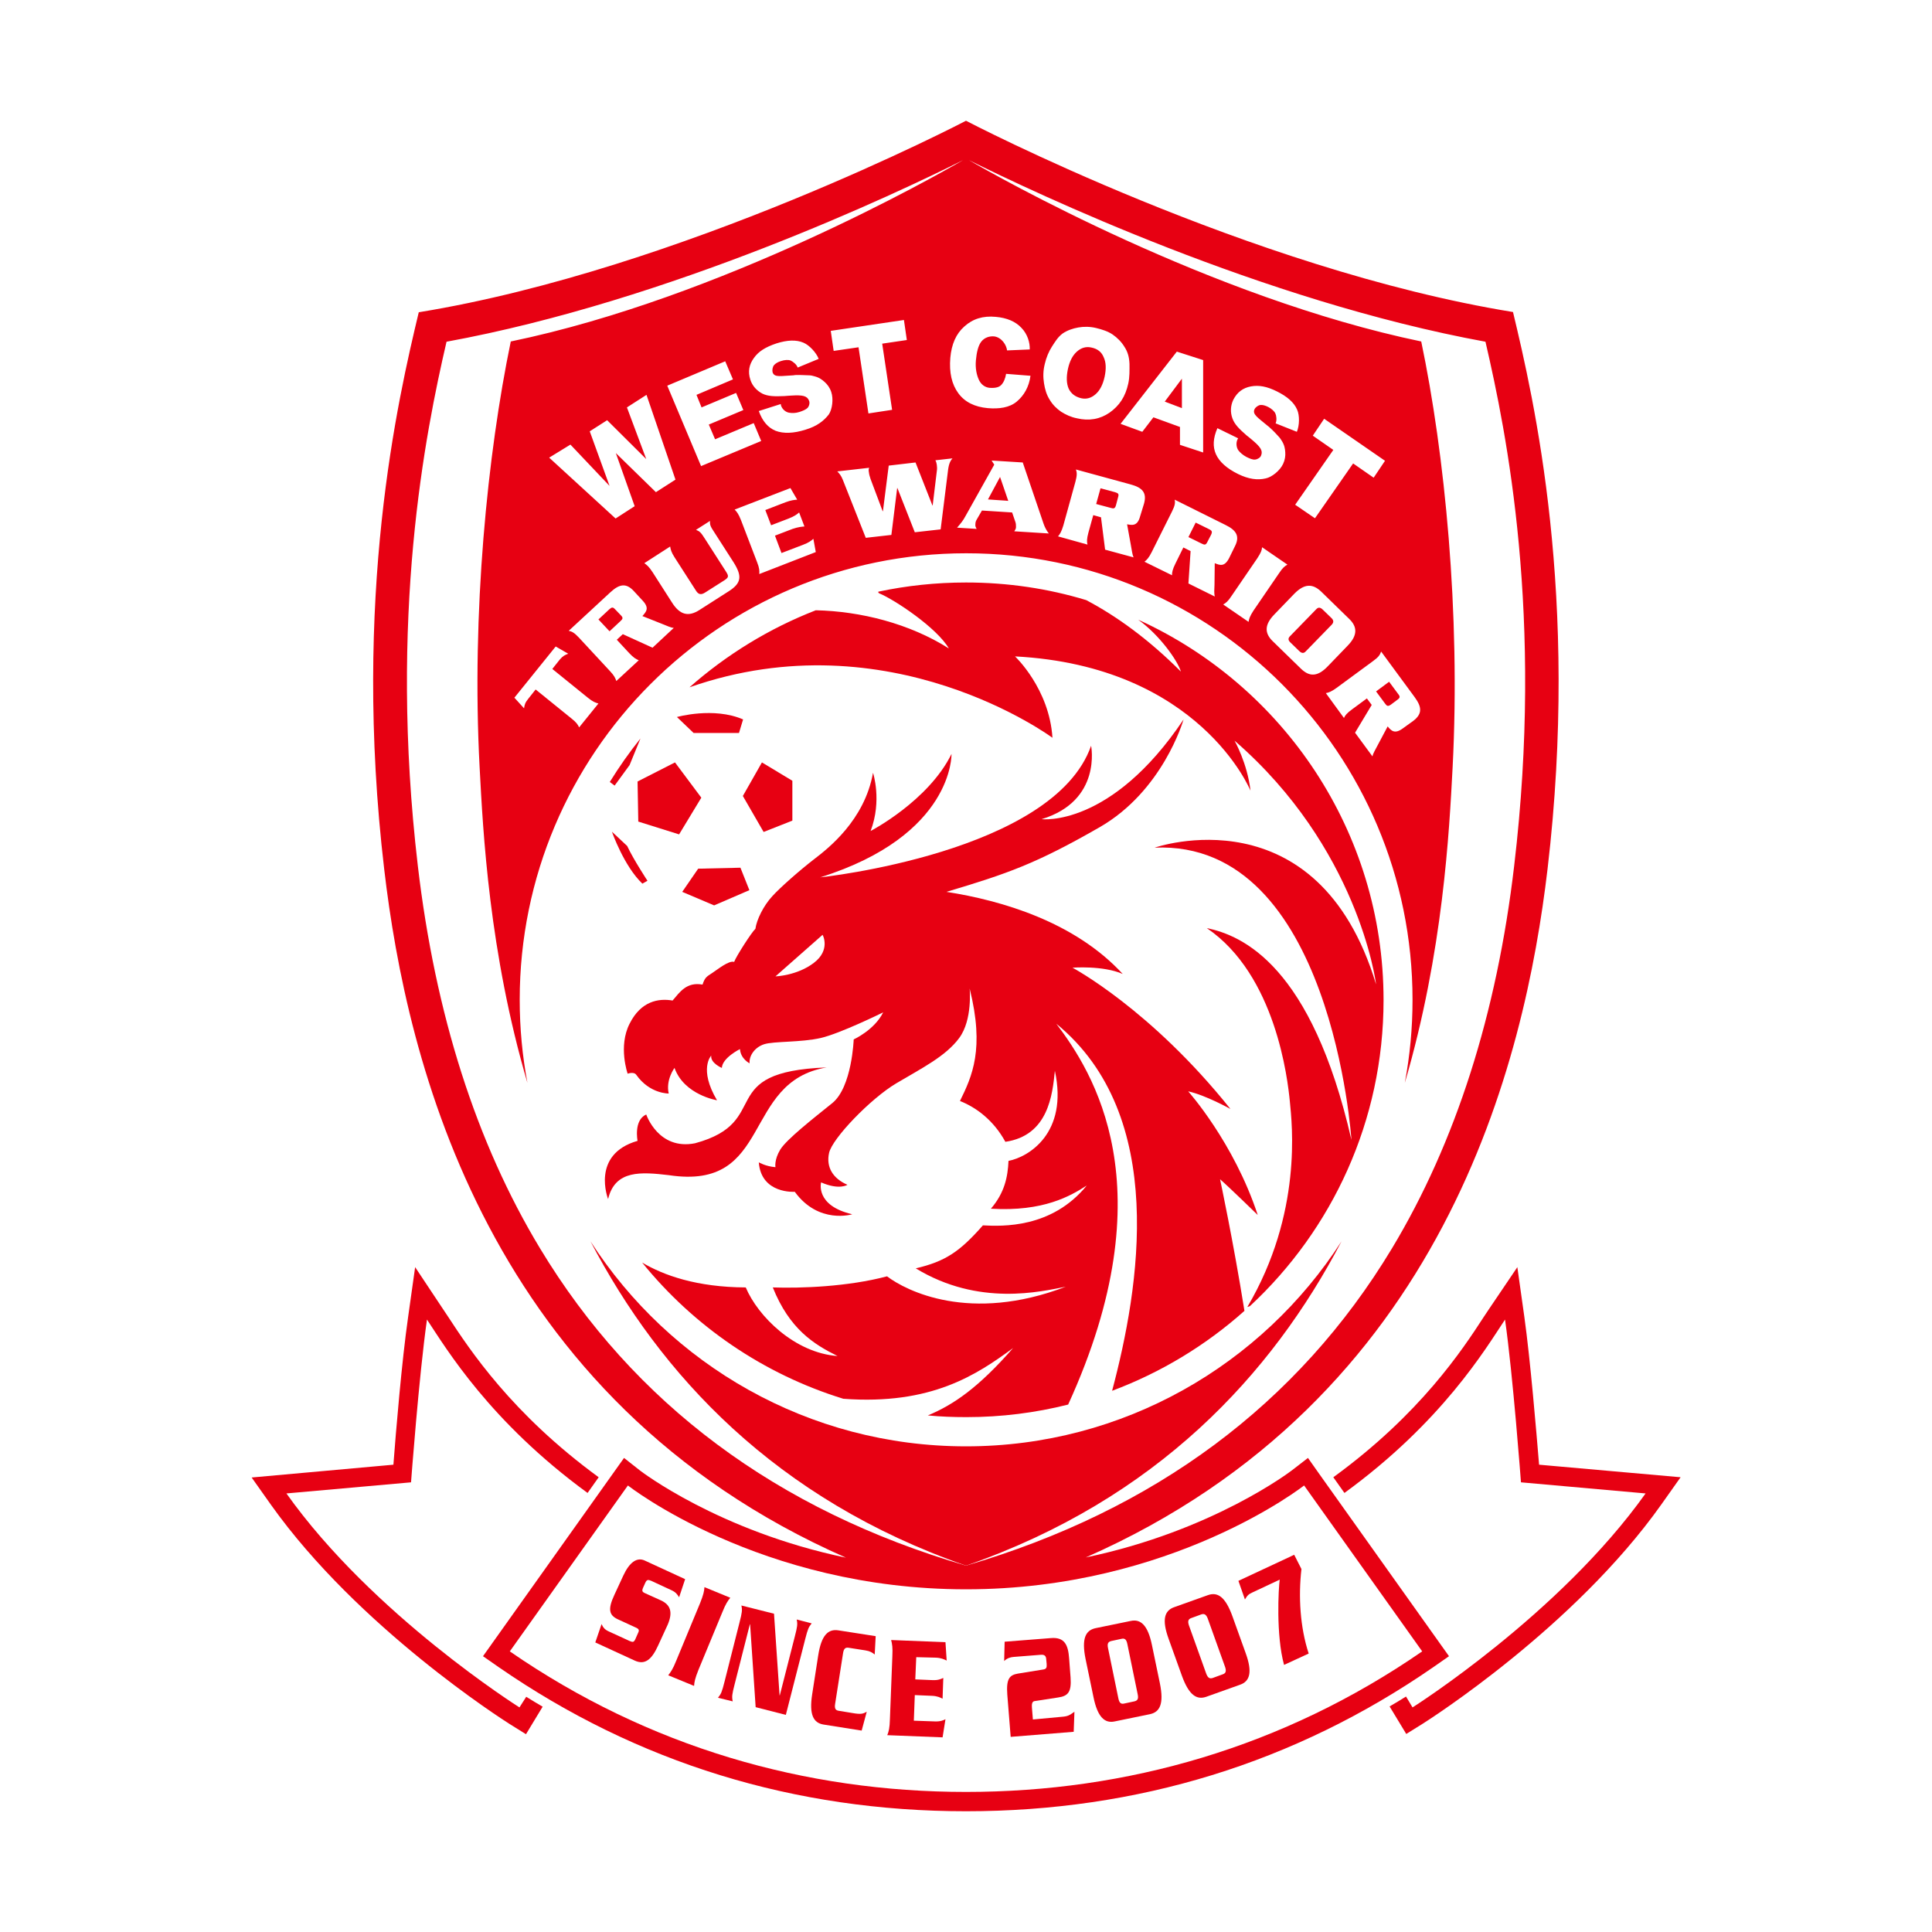 <?xml version="1.0" encoding="utf-8"?>
<!-- Created by @FCLOGO 2023-10-2 GMT+8 21:43:56 . https://fclogo.top/ -->
<!-- FOR PERSONAL USE ONLY NOT FOR COMMERCIAL USE -->
<svg version="1.1" xmlns="http://www.w3.org/2000/svg" xmlns:xlink="http://www.w3.org/1999/xlink" x="0px" y="0px"
	 viewBox="0 0 800 800" style="enable-background:new 0 0 800 800;" xml:space="preserve">
<style type="text/css">
	.st0{fill:#E70012;}
</style>
<g>
	<path class="st0" d="M555.5,514c-32.9,51.1-90.3,84.9-155.5,84.9S277.4,565.1,244.5,514C273.4,569.2,321,620.8,400,648.3
		C479,620.8,526.6,569.2,555.5,514z"/>
	<path class="st0" d="M435.8,305.5c-1.3-20.4-15.5-33.7-15.5-33.7c76.5,4,97.5,55.6,97.5,55.6c-1.3-11.4-6.6-20.7-6.6-20.7
		c51,44.2,58.4,99.2,58.6,100.9c-24.2-80.2-91.7-56.6-91.7-56.6c73.4-3.3,81.5,121,81.5,121c-16.5-72.1-45-84.6-59.9-87.7
		c28.6,19.4,33.5,62.6,34.4,71.8c0.9,9.3,5.3,46.3-17.6,85.1c0.4-0.1,0.7-0.2,1.1-0.4c34-31.6,55.3-76.7,55.3-126.7
		c0-69.9-41.7-130.3-101.6-157.5c8.8,6.3,16.3,16.9,17.7,21.5c-13.5-13.5-26.7-23-39.2-29.6c-15.8-4.8-32.5-7.3-49.8-7.3
		c-12.4,0-24.6,1.3-36.3,3.8c-0.1,0.3,0.1,0.6,0.4,0.7c6.3,2.6,23.8,14.2,28.8,22.8c-16.3-10.3-36.5-15.4-55.1-15.8
		c-19.3,7.5-37,18.4-52.3,31.9C368.4,255.5,435.8,305.5,435.8,305.5z"/>
	<path class="st0" d="M492,451.9c7.3,1.6,17.5,7.3,17.5,7.3c-33-41.3-65.4-58.5-65.4-58.5s12.6-1,20.8,2.6
		c-19.8-21.5-49.9-30.4-73-34c25.4-7.6,37-11.6,63.5-26.8c26-15,34.4-43.7,34.7-44.6c-30.1,44.9-58.8,41.3-58.8,41.3
		c25.1-7.6,20.5-30.4,20.5-30.4c-15.5,44.3-112.2,54.5-112.2,54.5c55.4-17.4,54.4-51.1,54.4-51.1c-9.6,19.5-33.5,31.9-33.5,31.9
		c4.8-12.6,1-24.1,1-24.1c-3.5,19.7-18.7,31.4-24.3,35.7c-5.6,4.3-14.1,11.7-17.5,15.5c-3.5,3.8-6.4,9.6-6.9,13.4
		c-1.5,1.3-8.1,11.6-8.8,13.7c-2.2-0.7-6.8,3.1-9.1,4.6s-3,1.8-4,4.8c-6.6-1.2-9.4,3.1-12.4,6.6c-5.8-1-13.1,0.2-17.8,9.6
		c-4.8,9.4-0.8,20.7-0.8,20.7s2.6-1,3.6,0.5c5.6,7.9,13.4,7.7,13.4,7.7c-1.3-5.7,2.4-10.6,2.4-10.6c4,11.2,17.6,13.4,17.6,13.4
		c-7.7-13-2.4-18.5-2.4-18.5c-0.4,3.1,4.4,5.1,4.4,5.1c0.2-4.2,7.5-7.8,7.5-7.8c0.3,4.1,4,5.9,4,5.9c-0.3-3,2-6.6,6-7.9
		s15.2-0.7,23.5-2.6c8.1-1.9,25.2-10.3,25.8-10.6c-3.6,7.3-12.2,11.2-12.2,11.2s-0.7,19.8-8.9,26.4c-8.2,6.6-18.8,14.9-21.5,19.2
		c-2.6,4.3-2,7.3-2,7.3c-4-0.3-6.9-2-6.9-2c1,13.2,14.9,12.2,14.9,12.2c9.9,13.6,23.8,9.3,23.8,9.3c-15.5-3.6-12.9-13.2-12.9-13.2
		c7.6,3.3,10.9,1,10.9,1c-6-2.6-8.9-7.3-7.6-13.2c1.3-6,17.2-22.5,27.8-28.8c10.6-6.3,20.5-11.2,26.1-18.8
		c5.6-7.6,4.3-20.5,4.3-20.5c6.3,25.1,1,36.4-4,46.6c6.6,2.6,13.9,7.9,18.8,16.9c17.8-2.6,19.5-19.5,20.5-29.4
		c5.6,25.8-10.9,35.7-19.2,37.3c-0.3,6.6-1.6,13.2-7.3,19.8c21.8,1.3,33-5.3,39.7-9.6c-14.5,17.8-35,16.9-43,16.5
		c-9.6,10.9-15.5,14.9-27.8,17.8c26.1,15.9,51.9,9.6,62.1,7.6c-39.7,15.2-66.1,1.7-74-4.3c-16.2,4.3-35.7,5-47.3,4.6
		c6.9,17.2,16.9,23.5,26.8,28.4c-17.8-1.3-33-16.5-38-28.4c-20.3-0.1-34-5-42.9-10.3c21.3,26.3,50.2,46.2,83.3,56.4
		c36.5,2.7,55.3-10,70.3-21c-14.3,16.3-24.5,23.4-35.3,27.9c5.2,0.5,10.6,0.7,16,0.7c14.5,0,28.6-1.8,42.1-5.2
		c41.3-90.3,9.9-138.1-4.9-157.7c46.4,38,34.4,109.5,23.1,152c20.3-7.6,38.9-18.9,54.8-33.1c-4.6-28.8-10.1-54.5-10.1-54.5
		c3.7,3.2,15.6,14.8,15.6,14.8C510.9,473,492,451.9,492,451.9z M337,398.7c-6.9,5.3-15.9,5.6-15.9,5.6l19.5-17.2
		C340.7,387.1,344,393.4,337,398.7z"/>
	<path class="st0" d="M276.9,486.6c43.3,6.6,30-38.7,65.4-44.6c-47,1.8-21.7,22.5-54.5,31.4c-15.2,3-20.2-11.9-20.2-11.9
		c-5.3,2.3-3.6,10.9-3.6,10.9c-19.5,5.6-12.2,24.1-12.2,24.1C254.7,484.3,265.6,485.3,276.9,486.6z"/>
	<polygon class="st0" points="264.3,340.2 281.2,345.5 290.4,330.3 279.5,315.7 264,323.6 	"/>
	<polygon class="st0" points="328.1,339.8 328.1,323.3 315.5,315.7 307.6,329.6 316.2,344.5 	"/>
	<polygon class="st0" points="289.1,359.7 282.5,369.3 295.7,374.9 310.3,368.6 306.6,359.3 	"/>
	<path class="st0" d="M306,303.5l1.7-5.6c-12.2-5.3-27.4-1-27.4-1l6.9,6.6H306z"/>
	<path class="st0" d="M266,365.9l2.1-1.2c0,0-5.8-8.8-8.4-14.4l-6.3-5.9C253.4,344.5,258.4,358.7,266,365.9z"/>
	<path class="st0" d="M260.7,316.8l4.5-11c-4.6,5.7-8.8,11.7-12.7,18l2,1.5L260.7,316.8z"/>
	<polygon class="st0" points="409.1,206.8 417.5,207.4 414.1,197.5 	"/>
	<path class="st0" d="M254.7,252.3c-0.9-1-1.4-0.9-2.4,0l-4.5,4.2l4.6,4.9l4.5-4.2c1-0.9,1.2-1.4,0.2-2.4L254.7,252.3z"/>
	<path class="st0" d="M461.7,203.8l-6-1.6l-1.8,6.5l6,1.6c1.3,0.4,1.8,0.3,2.2-1.1l0.9-3.4C463.4,204.5,463,204.2,461.7,203.8z"/>
	<path class="st0" d="M499.9,224.5l1.6-3.1c0.6-1.3,0.3-1.7-0.9-2.3l-5.5-2.7l-3,6l5.5,2.7C498.8,225.7,499.3,225.7,499.9,224.5z"/>
	<path class="st0" d="M534.5,266.2l3.4,3.3c1,1,1.9,1.2,2.8,0.2l10.8-11.1c0.9-1,0.7-1.9-0.3-2.8l-3.4-3.3c-1-1-1.9-1.2-2.8-0.2
		l-10.8,11.1C533.2,264.4,533.4,265.2,534.5,266.2z"/>
	<path class="st0" d="M575.9,291.8l2.8-2.1c1.1-0.8,1.1-1.3,0.2-2.4l-3.7-5l-5.4,4l3.7,5C574.3,292.4,574.7,292.6,575.9,291.8z"/>
	<path class="st0" d="M273.7,662.7l-6.4-2.9c-1.4-0.6-1.6-1-1-2.4l0.9-2c0.6-1.3,1.1-1.4,2.5-0.8l8.4,3.9c1.7,0.8,2.3,1.6,3.1,2.9
		l2.5-7.5l-16.7-7.7c-3.2-1.5-6.3,0.6-8.9,6.2l-3.7,8c-2.8,6-2.2,8.4,1.4,10.1l7.4,3.4c1.4,0.6,1.6,1.1,1,2.3l-1.1,2.5
		c-0.6,1.3-1,1.4-2.4,0.8l-8.7-4c-1.8-0.8-2.4-1.9-2.9-3l-2.6,7.6l16.3,7.5c4.3,2,7.1-0.5,9.7-6.2l4-8.7
		C278.7,667.5,277.6,664.5,273.7,662.7z"/>
	<path class="st0" d="M302.4,661.6l-10.7-4.4c-0.1,1.6-0.4,3.1-1.8,6.6l-9.9,23.9c-1.4,3.5-2.3,4.7-3.3,6l10.7,4.4
		c0.1-1.6,0.4-3.1,1.8-6.6l9.9-23.9C300.5,664.1,301.4,662.8,302.4,661.6z"/>
	<path class="st0" d="M329.9,670.6c0.4,2,0.3,2.8-0.8,7.1l-6.2,24.3h-0.1l-2.3-33.8l-13.5-3.4c0.4,2,0.3,2.8-0.8,7.1l-6.2,24.5
		c-1.1,4.3-1.4,5-2.7,6.6l6.1,1.5c-0.4-2-0.3-2.8,0.8-7.1l6.3-24.8h0.1l2.3,34.3l12.5,3.2l8-31.3c1.1-4.3,1.4-5,2.7-6.6L329.9,670.6
		z"/>
	<path class="st0" d="M338.8,685.5l-2.5,16.1c-1.3,8.4,0.5,11.8,4.7,12.5l15.8,2.5l2.1-7.8c-1.5,0.8-2.2,1.2-6.1,0.5l-5.5-0.9
		c-1.3-0.2-1.8-0.9-1.5-2.8l3.3-21.1c0.3-1.9,1-2.4,2.3-2.2l7,1.1c1.9,0.3,2.8,0.9,3.8,1.7l0.4-7.6l-15.4-2.4
		C342.9,674.4,340.1,677.1,338.8,685.5z"/>
	<path class="st0" d="M387.5,686.4c2.3,0.1,3.4,0.7,4.5,1.2l-0.5-7.6l-22.5-0.9c0.4,1.6,0.7,3,0.5,6.8l-1,25.9
		c-0.1,3.8-0.5,5.2-1.1,6.7l22.9,0.9l1.2-7.5c-1,0.5-2.2,1-4.5,0.9l-8.6-0.3l0.4-10.6l7.1,0.3c2.3,0.1,3.4,0.7,4.4,1.2l0.3-8.6
		c-1.1,0.5-2.2,1-4.5,0.9l-7.1-0.3l0.4-9.2L387.5,686.4z"/>
	<path class="st0" d="M427.7,712l-0.4-4.9c-0.1-1.3,0-2.5,1-2.7l9.8-1.5c4.3-0.6,5.6-2.4,5.2-8.3l-0.6-7.9c-0.4-5.5-1.8-8.9-7.6-8.4
		l-19.1,1.5l-0.2,8c1.1-1.1,2.5-1.6,3.9-1.7l11.4-0.9c1.5-0.1,2,0.6,2.1,1.7l0.2,2.1c0.1,1.5-0.1,2.1-1.4,2.3l-10.5,1.7
		c-3.4,0.6-4.9,2-4.4,8.7l1.4,17.5l26.1-2.1l0.3-8.3c-2.1,1.5-2.7,1.9-5.3,2.1L427.7,712z"/>
	<path class="st0" d="M477,681.2c-1.7-8.3-4.7-10.9-8.8-10l-14.6,3c-4.1,0.9-5.8,4.3-4.1,12.7l3.3,15.9c1.7,8.3,4.7,10.9,8.8,10
		l14.6-3c4.1-0.9,5.8-4.3,4.1-12.7L477,681.2z M469.7,704.5l-4.2,0.9c-1.3,0.3-2-0.2-2.4-2.1l-4.3-20.9c-0.4-1.9,0.1-2.6,1.4-2.9
		l4.2-0.9c1.3-0.3,2,0.2,2.4,2.1l4.3,20.9C471.5,703.5,471,704.2,469.7,704.5z"/>
	<path class="st0" d="M510.3,669.2c-2.9-8-6.1-10.1-10.1-8.7l-14,5c-4,1.4-5.2,5.1-2.3,13.1l5.5,15.3c2.9,8,6.1,10.1,10.1,8.7l14-5
		c4-1.4,5.2-5.1,2.3-13.1L510.3,669.2z M506.3,693.3l-4.1,1.5c-1.2,0.4-2,0.1-2.7-1.7l-7.2-20.1c-0.6-1.8-0.2-2.6,1-3l4.1-1.5
		c1.2-0.4,2-0.1,2.7,1.7l7.2,20.1C507.9,692.1,507.5,692.9,506.3,693.3z"/>
	<path class="st0" d="M538.9,649.7l-3-5.9l-23.1,10.8l2.7,7.7c1-1.6,1.3-2.1,3.3-3l11.1-5.2c-0.5,3.6-1.6,22.9,1.8,35.3l10.2-4.7
		C538.3,673.7,537.6,661,538.9,649.7z"/>
	<path class="st0" d="M215.1,707c0,0-60.8-38.3-96.5-88.6l51.6-4.6c0,0,3.3-44.3,6.6-67.4c8.1,12.2,26,42.2,66.5,71.8l4.6-6.5
		c-36-26.3-53.4-52.8-62.3-66.4c-0.8-1.2-1.5-2.3-2.2-3.3l-11.5-17.3l-2.9,20.6c-2.6,18-5.1,47.9-6.1,61.2l-58.7,5.3l8,11.3
		c36.2,50.9,96.2,89.1,98.7,90.7l6.9,4.3l6.9-11.4c-2.3-1.3-4.5-2.7-6.8-4.1L215.1,707z"/>
	<path class="st0" d="M637.3,606.5c-1.1-13.3-3.6-43.3-6.1-61.2l-2.9-20.6L616.6,542c-0.7,1-1.4,2.1-2.2,3.3
		c-8.9,13.7-26.3,40.2-62.3,66.4l4.6,6.5c40.5-29.5,58.4-59.6,66.5-71.8c3.3,23.1,6.6,67.4,6.6,67.4l51.6,4.6
		c-35.7,50.2-96.5,88.6-96.5,88.6l-2.7-4.5c-2.3,1.4-4.5,2.8-6.8,4.1l6.9,11.4l6.9-4.3c2.5-1.6,62.6-39.8,98.7-90.7l8-11.3
		L637.3,606.5z"/>
	<path class="st0" d="M600,685.8l-53.6-75.3l-4.8-6.8l-6.6,5.1c-0.4,0.3-32.7,25.1-85.4,36.1c148.7-65.5,181.8-205.5,191.2-285
		c13.3-113-5.7-194.8-14.3-230.7C517.5,111.5,400,50,400,50s-117.5,61.5-226.6,79.3c-8.6,35.9-27.6,117.7-14.3,230.7
		c9.3,79.5,42.4,219.5,191.2,285c-52.7-11-84.9-35.8-85.3-36.1l-6.6-5.2L200,685.8l6.6,4.6C263.9,730,329,750,400,750
		s136.1-20,193.4-59.6L600,685.8z M412.3,131.2c4.6,0.4,8.2,1.9,10.7,4.6c2.5,2.6,3.5,6.1,3.4,8.9l-9.4,0.4
		c-0.1-1.1-0.7-2.5-1.6-3.6c-0.9-1.1-2.2-2-3.7-2.2c-2-0.2-4.1,0.5-5.4,2.2c-1.3,1.7-1.9,4.5-2.2,7.7c-0.3,3.3,0.3,6,1.2,8
		c0.9,2,2.5,3.2,4.5,3.4c1.6,0.1,3.6,0,4.7-1.1c1.1-1.1,1.8-2.8,2.1-4.7l10.1,0.8c-0.6,4.6-2.7,8.2-5.7,10.7s-7.3,3.1-12,2.7
		c-5.4-0.5-9.5-2.5-12.2-6.2c-2.7-3.7-3.8-8.5-3.3-14.6c0.5-5.7,2.4-10,5.8-13C402.8,132,407.1,130.7,412.3,131.2z M512.8,186.5
		c0.7,0.9,1.8,1.9,3.3,2.7c1.4,0.7,2.6,1.2,3.6,1.1c1-0.1,2.2-0.8,2.5-1.7c0.8-2-0.2-3.5-3.9-6.6c-0.6-0.5-1.8-1.5-2.1-1.7
		c-3.2-2.8-5-4.6-5.9-7.1c-0.9-2.5-0.8-5.2,0.4-7.7c1.6-3.1,4-4.9,7.3-5.5s6.6,0,10.8,2.1c4.2,2.1,7,4.5,8.3,7.5
		c1.1,2.4,1,6.6-0.1,9.2l-8.8-3.5c0.6-1.3,0.3-3.3-0.1-4.1c-0.4-0.9-1.6-2-3-2.7c-1.2-0.6-2.3-0.9-3.2-0.8c-0.9,0.1-2,0.9-2.4,1.7
		c-1.1,2.2,1.5,3.6,5.5,7l0.4,0.3c1.9,1.7,3.1,3,3.9,3.9c0.8,0.8,1.1,1.4,1.5,2c1.1,1.8,1.3,3.2,1.4,4.7c0.1,1.5-0.1,3.1-0.9,4.8
		c-1.3,2.8-4.7,5.5-7.2,6c-3.4,0.8-7.1,0.3-11.4-1.8c-4.7-2.3-7.8-5.1-9.2-8.2c-1.4-3.1-1.2-6.7,0.6-10.8l8.6,4.2l-0.3,0.5
		C511.7,183.5,512,185.4,512.8,186.5z M543.6,180.4l4.7-7l25.2,17.4l-4.7,7l-8.5-5.9l-15.8,22.7l-8.2-5.6l15.8-22.7L543.6,180.4z
		 M566,289.2l-6.1,4.5c-2.2,1.6-2.9,2.5-3.4,3.6L549,287c1.2-0.2,2.3-0.6,4.5-2.2l15.1-11.1c2.2-1.6,2.8-2.5,3.3-3.9l13.9,18.9
		c3,4.1,3.2,6.9-0.6,9.8l-4.3,3.1c-3.4,2.5-4.8,1-6.3-0.8l-4.2,7.9c-0.9,1.8-1.8,3.1-2.1,4.5l-7.2-9.8l6.9-11.5L566,289.2z
		 M527.7,254.4l8.2-8.5c4.3-4.4,7.7-4.2,11.1-1l11.7,11.4c3.3,3.2,3.6,6.7-0.7,11.1l-8.2,8.5c-4.3,4.5-7.7,4.3-11.1,1L527,265.5
		C523.7,262.3,523.4,258.8,527.7,254.4z M519,252.9c-1.5,2.3-1.8,3.4-2,4.6l-10.5-7.2c1.1-0.6,2-1.3,3.5-3.6l10.6-15.5
		c1.5-2.3,1.9-3.3,2-4.6l10.5,7.2c-1.1,0.6-2,1.3-3.5,3.6L519,252.9z M507.5,217.4c4.5,2.2,6,4.7,3.8,8.9L509,231
		c-1.9,3.8-3.8,3.1-6,2.2l-0.1,8.9c-0.1,2-0.2,3.5,0.1,4.9l-10.9-5.4l0.9-13.4l-3-1.5l-3.3,6.7c-1.2,2.4-1.4,3.6-1.4,4.8l-11.4-5.6
		c1-0.8,1.8-1.6,3-4l8.4-16.8c1.2-2.4,1.4-3.6,1.1-4.9L507.5,217.4z M468.3,225.9c0.4,2,0.5,3.6,1.1,4.9l-11.8-3.2l-1.7-13.4
		l-3.2-0.9l-2,7.2c-0.7,2.6-0.7,3.8-0.4,5l-12.2-3.4c0.8-0.9,1.4-1.9,2.2-4.5l5-18.1c0.7-2.6,0.7-3.8,0.2-5.1l22.7,6.2
		c4.8,1.3,6.8,3.4,5.5,8l-1.6,5.2c-1.1,4.1-3.2,3.7-5.4,3.3L468.3,225.9z M498.3,187.4l-9.7-3.2v-7.4l-11-4l-4.6,6l-9-3.3l23.3-29.9
		l10.9,3.5V187.4z M467.2,158.8c-0.6,2.7-1.5,5-2.8,7c-1.3,2-3,3.7-5,5.1c-1.9,1.3-4,2.2-6.3,2.6c-2.3,0.4-4.7,0.3-7.2-0.3
		c-2.5-0.5-4.6-1.5-6.5-2.7c-1.9-1.3-3.5-2.9-4.7-4.9c-1.4-2.2-2-4.4-2.4-6.9c-0.4-2.5-0.4-5.1,0.3-7.9c0.6-2.7,1.7-5.3,3-7.3
		c1.3-2,2.4-3.9,4.4-5.4c1.9-1.3,4.2-2.1,6.5-2.5c2.3-0.4,4.7-0.4,7.3,0.2c2.5,0.6,5,1.4,6.9,2.7c1.9,1.3,3.7,3.1,4.9,5.1
		c1.4,2.1,2,4.4,2.1,7.1C467.7,153.4,467.8,156,467.2,158.8z M432.1,216.8c0.5,1.5,1.3,3,2.2,4.1L420,220c0.6-1,0.7-1.2,0.7-1.8
		c0-0.7,0-1.5-0.3-2.2l-1.3-3.8l-12.5-0.8l-2.2,3.8c-0.3,0.5-0.5,1.1-0.5,1.7c-0.1,1,0,1.1,0.5,2.1l-8.1-0.5c1.8-2.1,2.4-2.8,3.6-5
		l11.8-21.1l-1.1-1.7l12.9,0.8L432.1,216.8z M313.5,232.8l-6.7-17.5c-1-2.5-1.7-3.4-2.6-4.3l23.1-8.9l2.8,4.8
		c-1.2,0.1-2.5,0.2-4.9,1.1l-8.3,3.2l2.4,6.3l7.3-2.8c2.3-0.9,3.4-1.7,4.3-2.5l2.2,5.8c-1.2,0.1-2.5,0.2-4.9,1l-7.3,2.8l2.7,7.2
		l8.9-3.4c2.4-0.9,3.4-1.7,4.3-2.5l1,5.5l-23.4,9.1C314.5,236.5,314.5,235.3,313.5,232.8z M260.5,270.4c1.9,2,2.8,2.5,4,3l-9.3,8.6
		c-0.4-1.2-0.8-2.2-2.7-4.2L239.7,264c-1.9-2-2.8-2.5-4.2-2.8l17.3-16c3.7-3.4,6.5-3.9,9.7-0.4l3.6,3.9c2.9,3.1,1.5,4.6-0.1,6.4
		l8.3,3.3c1.9,0.7,3.3,1.5,4.7,1.6l-8.8,8.2l-12.3-5.6l-2.5,2.3L260.5,270.4z M244.2,178.6l7.2-4.6l16.2,16.1l-8-21.4l8.1-5.2
		l12,35.1l-8.1,5.2L255,187.6l7.8,22l-7.9,5.1l-27.5-25.2l8.8-5.4l16.2,17.1L244.2,178.6z M290.5,168.7l14.3-6l3,7.1l-14.3,6
		l2.6,6.1l16-6.7l3.1,7.4L290.3,193l-14-33.3l24-10.1l3.2,7.5l-15.1,6.4L290.5,168.7z M230.1,267.7l5.2,3c-1.4,0.5-2.2,0.9-3.5,2.4
		l-3.1,3.9l14.7,11.9c2.1,1.7,3.2,2.1,4.4,2.4l-8,9.9c-0.5-1.1-1.1-2.1-3.3-3.8l-14.7-11.9l-3.1,3.9c-1.3,1.6-1.5,2.5-1.7,3.9
		l-4-4.4L230.1,267.7z M278.2,249.4l-8-12.5c-1.5-2.3-2.4-3-3.4-3.7l10.7-6.9c0.2,1.2,0.4,2.3,1.9,4.6l8.8,13.7
		c1,1.6,2.1,1.8,3.7,0.8l7.4-4.7c2.6-1.6,2.6-2,1.2-4.2l-8.6-13.4c-1.7-2.7-2.2-3.1-3.7-3.7l5.8-3.7c-0.1,1.6,0.1,2.2,1.9,4.9
		l7.9,12.3c3.5,5.6,3.3,8.5-2,11.9l-12.2,7.8C284.9,255.6,281.4,254.5,278.2,249.4z M333.6,177.9c-5,1.6-9.2,1.7-12.4,0.5
		c-3.2-1.3-5.5-4-7-8.2l9.1-2.9l0.1,0.6c0.5,1.6,2,2.8,3.4,3c1.2,0.2,2.6,0.2,4.2-0.3c1.5-0.5,2.7-1,3.4-1.7c0.7-0.8,1-2.1,0.6-3
		c-0.8-2-2.6-2.4-7.4-2.1c-0.8,0-2.3,0.2-2.8,0.2c-4.2,0.2-6.8,0.1-9.1-1c-2.3-1.2-4.2-3.2-5-5.8c-1.1-3.3-0.5-6.3,1.5-9
		c1.9-2.7,4.8-4.5,9.3-6c4.4-1.4,8.2-1.6,11.2-0.3c2.4,1,5.3,4.1,6.3,6.7l-8.7,3.6c-0.4-1.3-2-2.5-2.9-2.9c-0.9-0.4-2.5-0.3-4,0.2
		c-1.3,0.4-2.3,1-2.9,1.7c-0.6,0.7-0.8,2.1-0.6,2.9c0.7,2.4,3.6,1.5,8.8,1.3l0.5-0.1c2.5-0.1,4.3,0.1,5.5,0.1c1.2,0,1.8,0.2,2.5,0.4
		c2,0.5,3.2,1.4,4.3,2.4c1.1,1,2.1,2.3,2.7,4.1c1,3,0.4,7.2-1,9.3C341.2,174.2,338.3,176.5,333.6,177.9z M344,137l30.3-4.5l1.2,8.3
		l-10.2,1.5l4.1,27.4l-9.8,1.5l-4.1-27.4l-10.3,1.5L344,137z M359.9,193.7c-0.2,0.6-0.3,0.9-0.1,1.9c0.1,0.9,0.3,1.6,0.7,2.8l5,13.3
		h0.1l2.4-18.9l11.1-1.3l7,17.8h0.1l1.7-14.1c0.2-1.1,0.1-2.1,0-2.8c-0.1-0.7-0.3-1.4-0.6-1.8l7.1-0.8c-0.6,0.7-1.4,1.7-1.8,4.6
		l-3.1,24.8l-10.7,1.2l-7.2-18.3h-0.1l-2.4,19.4l-10.6,1.2l-9.5-24c-0.7-1.8-1.5-2.7-2.3-3.5L359.9,193.7z M223.6,516.9
		c-26.4-43.7-43.4-97-50.6-158.5c-12.1-103.2,3.1-179,11.9-216.9c92.4-16.9,186.8-61.6,213.9-75.2c-11.2,6.5-99.9,57-187.3,75.1
		c-9.6,46.3-16.3,112.2-12.9,176.3c1.4,26.5,3.9,76.6,19.8,130.7c-2.1-11.1-3.2-22.6-3.2-34.4c0-102.1,82.8-184.9,184.9-184.9
		S584.9,311.9,584.9,414c0,11.8-1.1,23.2-3.2,34.4c15.9-54.2,18.4-104.2,19.8-130.7c3.3-64.1-3.3-130-13-176.3
		C501,123.2,412.2,72.7,401.2,66.3c27.2,13.5,121.5,58.3,213.9,75.2c8.8,37.9,24.1,113.7,11.9,216.9
		c-7.2,61.5-24.3,114.8-50.6,158.5c-38.8,64.4-98.2,108.5-176.4,131.4C321.7,625.4,262.4,581.2,223.6,516.9z M400,742
		c-66.6,0-131.4-18.5-188.9-58.2l48.9-68.7c0,0,54.6,43,140,43s140-43,140-43l48.9,68.7C531.4,723.5,466.6,742,400,742z"/>
	<polygon class="st0" points="489.4,169 489.4,156.8 482.3,166.3 	"/>
	<path class="st0" d="M451.9,143.9c-2.2-0.5-4.2,0.1-6,1.7c-1.8,1.6-3,4-3.7,7.2c-0.7,3.3-0.6,6,0.3,8.1c1,2.1,2.7,3.4,5.2,4
		c2.2,0.5,4.2-0.1,6-1.7c1.8-1.6,3-4,3.7-7.2c0.7-3.3,0.6-6-0.4-8.1C456.1,145.7,454.4,144.4,451.9,143.9z"/>
</g>
</svg>
